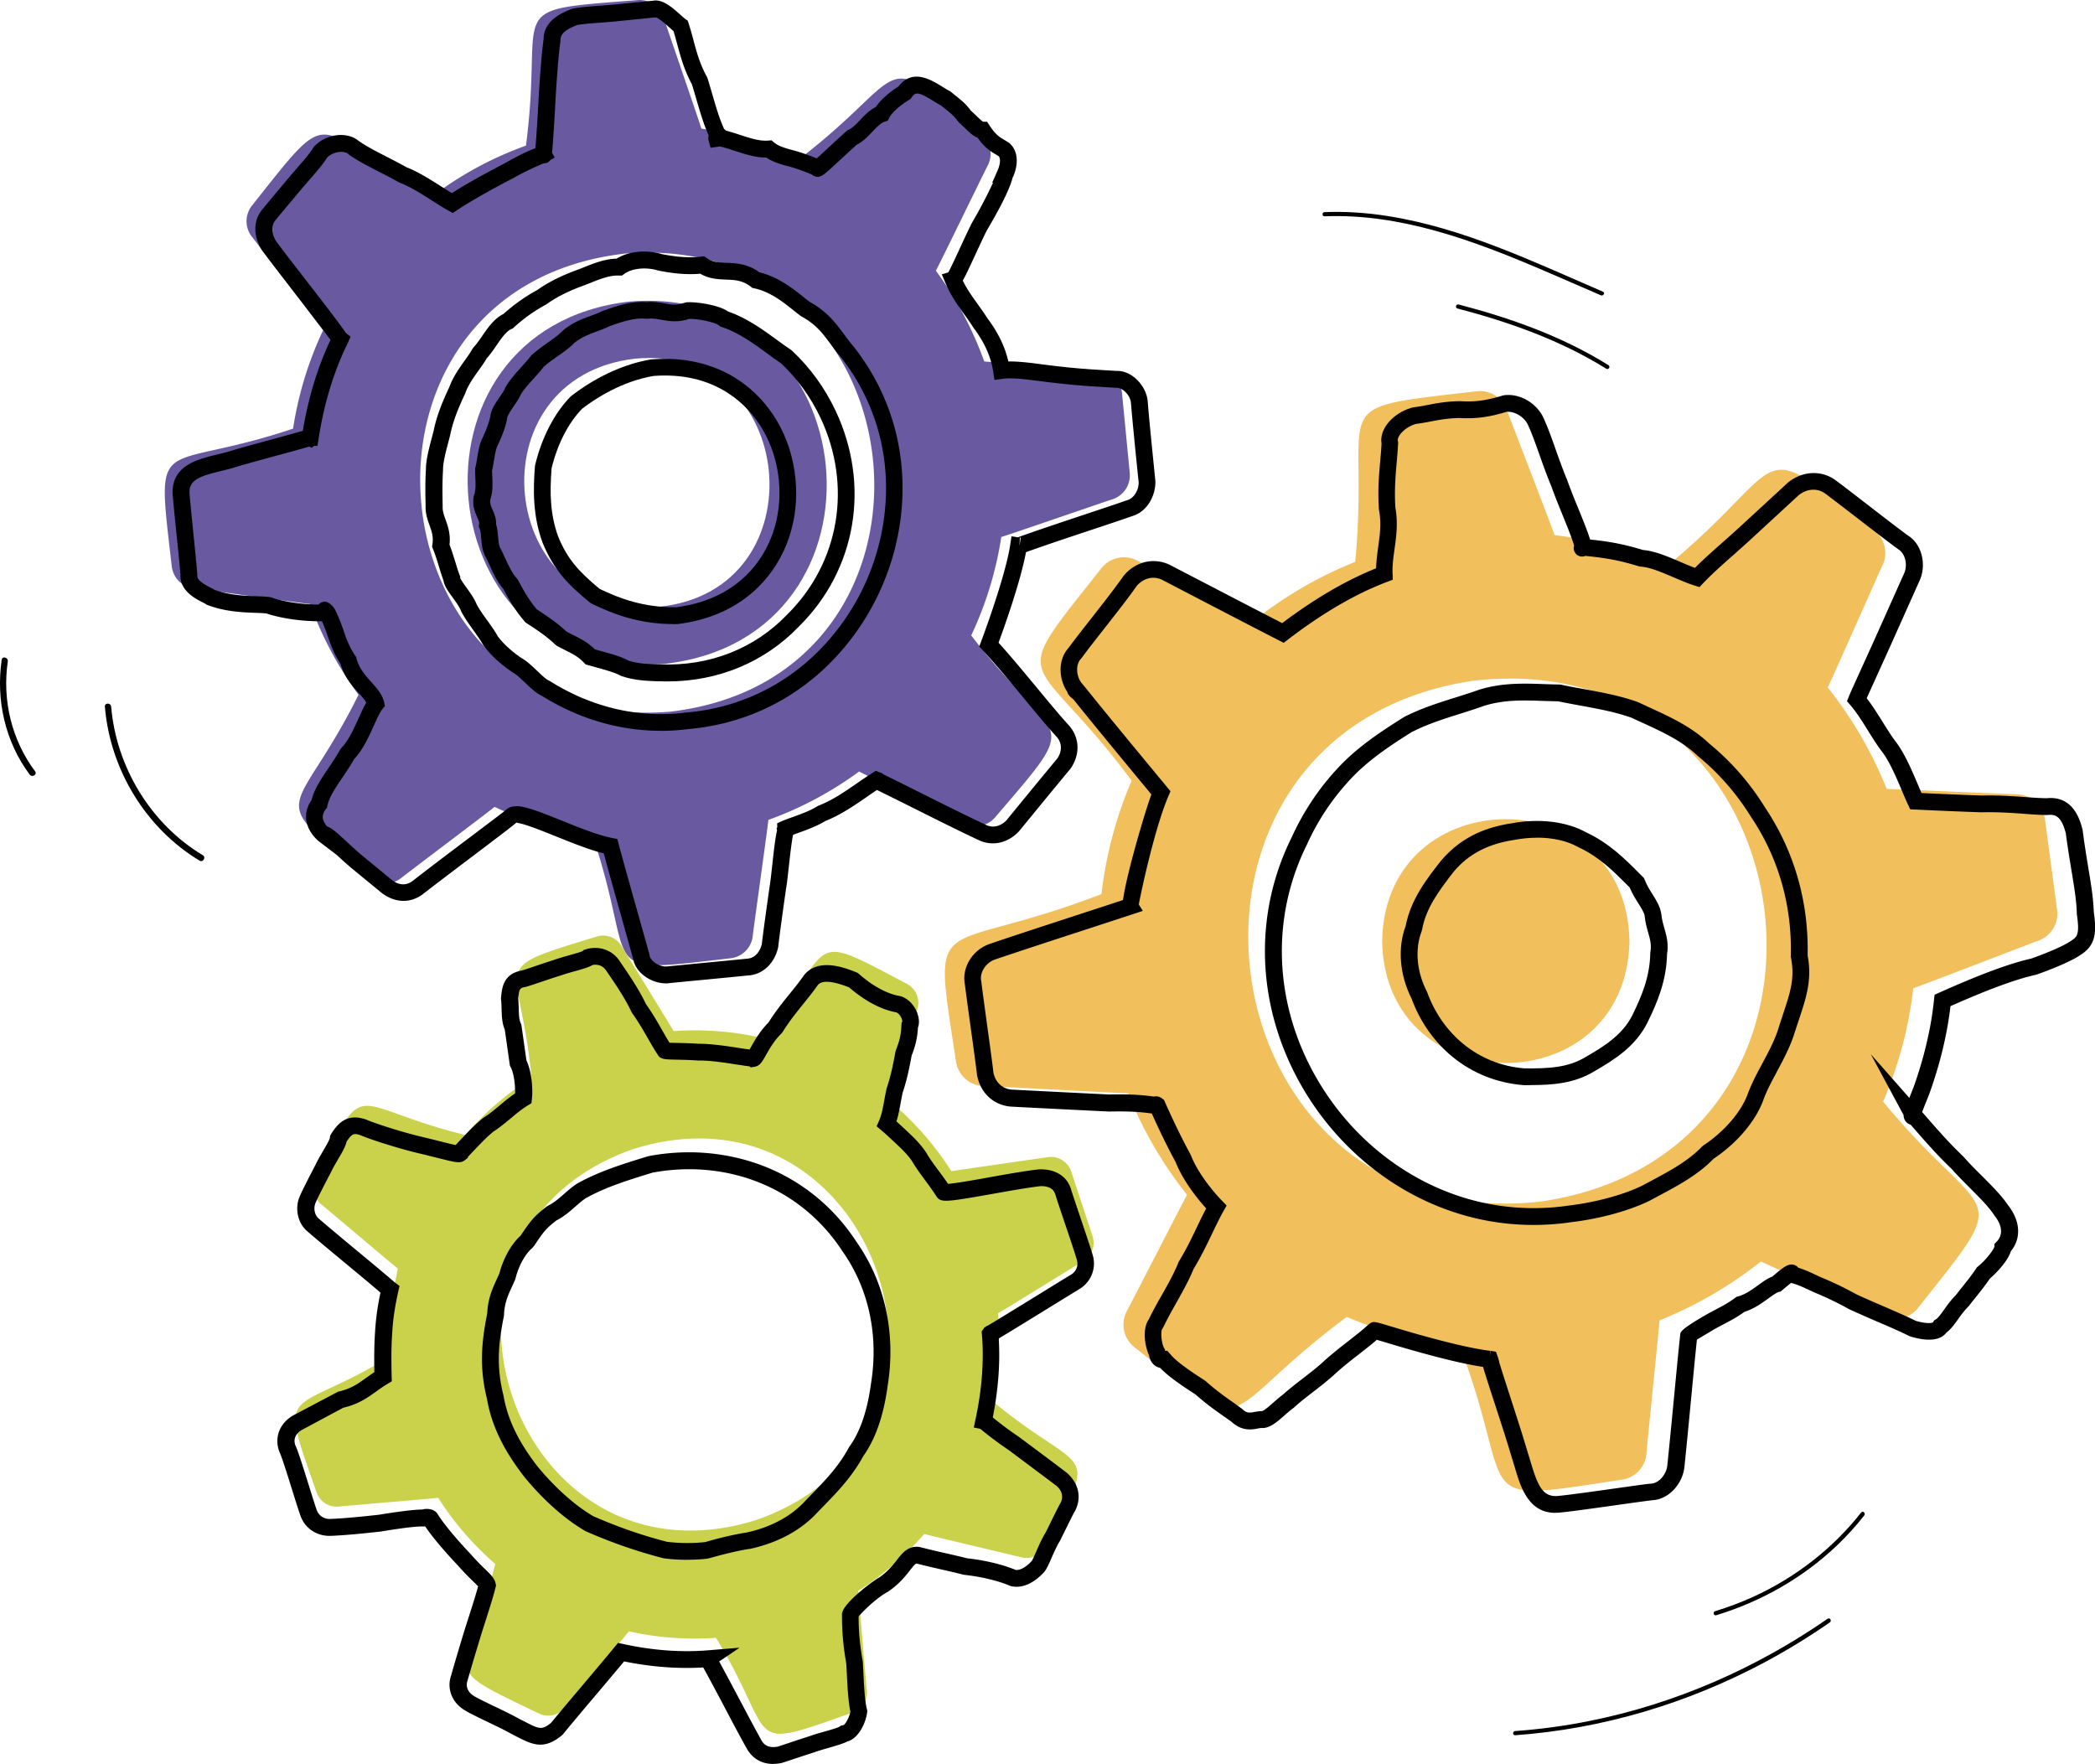 <svg id="Layer_2" data-name="Layer 2" xmlns="http://www.w3.org/2000/svg" viewBox="0 0 319.81 269.27"><defs><style>.cls-1,.cls-3,.cls-4{stroke-width:0}.cls-3{fill:#6859a1}.cls-4{fill:#f1bf5c}</style></defs><g id="Outlines"><path class="cls-3" d="M167.75 56.54c-.11 0-17.41-1.36-17.5-1.36a54.22 54.22 0 0 0-7.39-13.86c.21-.26 7.77-15.84 7.96-16.13.79-1.6.37-3.53-1.01-4.67-16.11-13.8-10.41-9.6-27.72 3.7-4.7-2.23-9.75-3.79-15.03-4.59-.03-.33-5.71-16.7-5.77-17.02A3.85 3.85 0 0 0 97.28.02C76.16 1.68 83.14.49 80.29 22.23c-5.02 1.8-9.67 4.31-13.86 7.4-19.59-9.76-14.75-14.92-27.92 1.7a3.847 3.847 0 0 0-.09 4.77c.27.27 10.62 14.03 10.91 14.3-2.22 4.7-3.78 9.75-4.59 15.03-20.78 6.97-20.96-.12-18.53 20.94.17 1.78 1.54 3.2 3.31 3.44.38 0 17.44 2.42 17.82 2.39a54.22 54.22 0 0 0 7.39 13.86c-9.74 19.59-14.93 14.74 1.7 27.92a3.847 3.847 0 0 0 4.77.09c.28-.27 14.03-10.62 14.3-10.9 4.7 2.22 9.75 3.78 15.02 4.59 6.98 20.79-.12 20.96 20.94 18.53 1.78-.17 3.2-1.54 3.44-3.31 0-.38 2.41-17.44 2.39-17.82 5.02-1.8 9.67-4.31 13.86-7.39.27.21 15.84 7.77 16.13 7.95 1.6.79 3.53.38 4.67-1 13.82-16.13 9.58-10.41-3.69-27.72 2.22-4.7 3.78-9.75 4.59-15.03.32-.04 16.7-5.69 17.02-5.77a3.84 3.84 0 0 0 2.59-4.01l-1.18-12.16a3.838 3.838 0 0 0-3.53-3.46Zm-65.56 52.11c-46.04 3.67-52.67-64.7-6.78-69.94 46.05-3.68 52.67 64.7 6.78 69.94Z"/><path class="cls-3" d="M96.11 46.03c-36.29 4.15-31.04 58.22 5.37 55.31 36.29-4.15 31.04-58.22-5.37-55.31Zm4.52 46.59c-24.93 1.99-28.52-35.03-3.67-37.87 24.77-2.29 28.42 35.36 3.67 37.87Z"/><path class="cls-1" d="M101.6 150.11c-2.11 0-4.59-1.54-4.97-3.82-.46-1.66-1.07-3.82-1.71-6.12-.95-3.37-2.02-7.16-2.75-9.9-2.19-.53-4.8-1.59-7.34-2.61-2.22-.89-5.24-2.11-6.06-2.04-.7.61-2.15 1.7-5.2 4.01-3.12 2.36-7 5.29-8.92 6.79-1.9 1.49-4.26 1.47-6.33-.07l-4.77-3.92a59.43 59.43 0 0 1-2.12-1.9l-2.56-1.95c-1.19-.91-1.96-2.16-2.12-3.43-.13-1.04.15-2.07.8-3 .43-1.68 1.37-3.08 2.46-4.7.6-.88 1.27-1.88 1.93-3.05l.21-.27c1.03-1.03 1.86-2.86 2.59-4.48.42-.92.79-1.75 1.18-2.4-.25-.43-.68-.92-1.14-1.42-1-1.12-2.23-2.5-2.81-4.52-1-1.53-1.44-2.77-1.9-4.09-.26-.75-.53-1.52-.92-2.39-2.44.05-5.84-.3-8.5-1.19-.52-.05-1.09-.07-1.7-.09-2.05-.08-4.6-.18-7.26-1.19l-.19-.07-.16-.13c-.06-.04-.21-.11-.39-.2-1.16-.59-3.54-1.82-3.4-4.23-.12-1.45-.29-3.15-.47-4.9l-.15-1.44c-.21-2.04-.41-4.06-.56-5.71-.37-4.57 3.73-5.56 6.72-6.28.81-.19 1.57-.38 2.25-.61 1.69-.5 3.89-1.09 6.03-1.68 1.8-.49 3.52-.96 4.85-1.34.86-5.09 2.28-9.75 4.23-13.88-1.55-2.13-3.73-4.94-5.84-7.66-1.74-2.25-3.39-4.37-4.61-6.02l-.07-.1c-1.35-2.25-1.26-4.6.23-6.28.63-.76 1.41-1.7 2.24-2.69l1.67-2c.43-.51.88-1.03 1.32-1.54.96-1.1 1.95-2.24 2.38-2.98l.16-.22c1.65-1.84 4.63-2.35 6.51-1.13l.1.07c.98.78 2.7 1.67 4.53 2.61.99.51 2.01 1.03 2.96 1.57 1.88.74 3.75 1.94 5.4 2.99.55.35 1.08.69 1.55.97 2.49-1.59 5.7-3.32 8.04-4.54 2.24-1.26 3.71-1.97 4.71-2.32.1-1.13.26-3.4.41-6.08.24-4.53.55-8.46.84-10.54.03-2.94 2.89-4.08 4.27-4.63l.25-.07c1.25-.22 2.56-.32 3.95-.42.72-.05 1.46-.11 2.2-.18l.41-.04c1.97-.2 3.93-.39 5.62-.55 1.47-.3 3.01 1.09 4.26 2.21.26.24.56.5.69.59l.36.25.13.41c.31.97.55 1.84.77 2.68.5 1.86.93 3.46 2.03 5.5l.1.23c.29.96.54 1.8.76 2.56.61 2.1 1.04 3.55 1.76 5.15.11.07.2.16.28.25.76.2 1.48.43 2.18.66 1.59.52 2.96.96 4.25.86l.53-.04.41.35c.64.54 1.71.86 2.94 1.18 1.21.32 2.53.82 3.55 1.23.33-.29.79-.72 1.28-1.17.81-.76 1.88-1.76 3.25-2.98l.16-.15.2-.08c.52-.22 1.12-.84 1.7-1.45.7-.73 1.47-1.55 2.44-2.02.99-1.5 2.79-2.72 3.46-3.14 2.11-2.75 4.89-1.05 6.57-.02.4.25.8.5 1.21.71l.21.14.49.4c1.24 1 1.78 1.43 2.53 2.44.32.29.6.56.87.82.34.33.8.77 1.02.9h.61l.39.59c.91 1.4 1.56 1.79 2.25 2.19.25.15.49.29.73.46l.13.11c1.2 1.13 1.36 3.05.44 5.13h-.03c-.45 2-2.55 5.77-3.98 8.17-.63 1.28-1.26 2.65-1.83 3.88-.89 1.92-1.42 3.05-1.81 3.72.62 1.29 1.43 2.41 2.27 3.58.5.7 1.02 1.43 1.53 2.23 1.58 2.1 2.64 4.27 3.16 6.54 1.52-.03 3.24.19 5.17.44.84.11 1.72.22 2.62.32 2.74.32 5.02.46 7.04.58.58.03 1.13.07 1.66.1 2.49-.08 4.63 2.44 4.78 4.66.25 3.03.7 7.47 1.03 10.72l.14 1.4c.08 2.1-1.12 4.64-3.49 5.37-1.82.64-4.29 1.46-6.85 2.31-3.4 1.13-6.9 2.3-9.41 3.21-.84 4.52-3.34 11.52-4.19 13.82 1.66 1.82 3.72 4.3 5.71 6.7 1.9 2.3 3.7 4.47 5.11 6.01 1.6 1.89 1.64 4.45.14 6.55-1.46 1.75-6.39 7.75-7.81 9.5-1.73 1.87-4.15 2.37-6.23 1.35-2.61-1.22-6.33-3.07-9.92-4.87-2.04-1.02-3.99-1.99-5.56-2.76-.55.37-1.1.74-1.64 1.12-1.93 1.33-3.93 2.7-6.24 3.62-1.26.77-2.76 1.32-4.09 1.8-.28.1-.56.2-.83.31-.23 1.03-.44 2.98-.64 4.72-.15 1.37-.29 2.67-.45 3.6-.34 2.36-1.02 7.25-1.17 8.69l-.02.15c-.56 2.51-2.38 4.2-4.63 4.31-2.07.21-4.89.48-7.57.74-1.61.15-3.18.3-4.52.44-.16.02-.32.03-.48.03Zm-22.82-27.05c1.41 0 3.54.83 7 2.22 2.61 1.05 5.56 2.24 7.66 2.64l.79.15.21.78c.73 2.75 1.91 6.93 2.95 10.62.66 2.33 1.28 4.53 1.74 6.2l.03.16c.14.98 1.66 1.82 2.65 1.7 1.37-.13 2.94-.28 4.56-.44 2.68-.26 5.49-.52 7.63-.74 1.33-.06 2.05-1.19 2.3-2.25.21-1.95 1.14-8.45 1.18-8.73.15-.9.28-2.16.43-3.5.21-1.94.43-3.93.71-5.11l-.07-.33.11-.16-.03-.59.84-.38c.49-.2 1.02-.39 1.58-.59 1.3-.47 2.65-.96 3.7-1.62l.22-.11c2.08-.81 3.9-2.06 5.82-3.39.77-.53 1.54-1.06 2.33-1.56l.58-.37.5.22c.31.06.55.19.73.37 1.59.77 3.58 1.77 5.66 2.81 3.58 1.79 7.29 3.63 9.89 4.85 1.28.63 2.48.04 3.18-.71 1.37-1.69 6.32-7.71 7.72-9.39.76-1.07.77-2.33-.04-3.29-1.42-1.55-3.24-3.74-5.16-6.07-2.19-2.64-4.46-5.38-6.15-7.16l-.55-.58.28-.75c.04-.1 3.72-9.88 4.46-14.83l.19-1.26.99.15c2.57-.94 6.26-2.17 9.83-3.36 2.55-.85 5-1.66 6.86-2.31 1.14-.35 1.77-1.7 1.73-2.75l-.14-1.32c-.33-3.25-.78-7.71-1.04-10.79-.07-1.1-1.25-2.33-2.19-2.29h-.14c-.54-.04-1.11-.07-1.7-.11-2.05-.12-4.37-.26-7.17-.59-.91-.1-1.8-.21-2.67-.32-2.28-.29-4.25-.55-5.71-.35l-1.25.17-.19-1.25c-.34-2.27-1.31-4.43-2.95-6.63a38.97 38.97 0 0 0-1.51-2.19c-1.02-1.43-2.08-2.9-2.84-4.74l-.55-1.31.99-.3c.35-.61 1.09-2.21 1.7-3.53.58-1.26 1.23-2.67 1.88-3.98l.05-.09c1.28-2.15 2.49-4.55 3.2-6.09h-.13l.82-1.85c.41-.93.49-1.81.19-2.18-.15-.1-.3-.19-.45-.28-.76-.45-1.69-1-2.79-2.56-.68-.26-1.28-.84-1.94-1.48-.27-.26-.56-.55-.89-.84l-.18-.2c-.6-.81-.93-1.08-2.16-2.07l-.4-.32c-.42-.22-.83-.48-1.24-.73-2.3-1.42-2.68-1.35-3.28-.48l-.16.23-.24.14c-.87.51-2.46 1.69-2.98 2.69l-.24.46-.49.16c-.59.19-1.24.88-1.87 1.54-.71.74-1.44 1.51-2.36 1.96-1.28 1.15-2.29 2.09-3.07 2.81-2.12 1.97-2.56 2.38-3.49 1.96-.12-.06-.24-.13-.33-.22-.97-.4-2.26-.9-3.41-1.2-1.34-.35-2.54-.71-3.52-1.38-1.61.02-3.2-.5-4.74-1-.78-.26-1.59-.52-2.41-.71-.1.03-.17.05-.23.06l-1.13.16-.3-1.1c-.06-.23-.08-.5.02-.77-.77-1.72-1.21-3.23-1.85-5.41-.21-.72-.44-1.51-.72-2.41-1.19-2.24-1.67-4.04-2.19-5.93-.19-.7-.38-1.42-.62-2.2-.17-.14-.36-.31-.57-.5-.45-.4-1.6-1.44-2.1-1.58h-.12c-1.71.17-3.69.37-5.69.57l-.41.04c-.77.08-1.53.13-2.27.19-1.27.09-2.47.18-3.56.36-1.85.75-2.54 1.37-2.53 2.28v.1l-.01.1c-.28 1.99-.59 5.88-.83 10.41-.1 1.88-.22 3.64-.31 4.93-.05.69-.09 1.25-.15 1.69l.42.71-.74.45c-.19.3-.47.42-.93.44-.71.28-2.67 1.13-4.74 2.3-3.58 1.86-6.59 3.58-8.51 4.86l-.63.42-.67-.36c-.69-.37-1.51-.89-2.38-1.45-1.58-1.01-3.37-2.16-5.03-2.8l-.17-.08c-.94-.53-1.96-1.06-2.96-1.57-1.91-.98-3.71-1.91-4.9-2.84-.8-.48-2.28-.17-3.08.64-.57.94-1.55 2.07-2.59 3.26-.43.5-.87 1-1.29 1.5l-1.68 2.01c-.83.99-1.61 1.92-2.26 2.71-.99 1.12-.45 2.49 0 3.25 1.19 1.62 2.82 3.71 4.53 5.92 2.27 2.92 4.62 5.95 6.15 8.11.01.01.02.02.03.04l.68.54-.41.96c-2.12 4.28-3.63 9.21-4.47 14.65l-.16 1.05-.57.02-.28.29-.43-.18c-1.38.4-3.21.9-5.14 1.42-2.12.58-4.3 1.17-5.93 1.65-.75.25-1.6.46-2.42.66-3.44.83-4.94 1.42-4.76 3.57.15 1.63.35 3.64.55 5.67l.15 1.44c.18 1.81.36 3.57.48 5.05v.22c-.07.77 1.28 1.46 2.01 1.84.25.13.45.23.62.34 2.22.81 4.39.9 6.31.97.73.03 1.4.05 2 .12l.29.06c2.2.76 5.11 1.09 7.27 1.1.12-.13.24-.21.27-.23.94-.58 1.63.2 2.04.67l.19.28c.66 1.33 1.05 2.43 1.38 3.4.44 1.26.82 2.34 1.72 3.67l.13.18.06.22c.4 1.54 1.36 2.63 2.3 3.67.85.95 1.65 1.85 1.91 3l.14.61-.39.49c-.37.45-.81 1.44-1.29 2.49-.8 1.76-1.7 3.75-3 5.11-.68 1.18-1.36 2.18-1.95 3.06-1.04 1.54-1.86 2.76-2.15 4.09l-.06.3-.19.24c-.36.44-.5.88-.45 1.33.05.43.3.9.68 1.31.65.18 1.46.92 3.01 2.35.72.66 1.5 1.38 2.2 1.97l4.7 3.87c.74.55 1.93 1.04 3.17.07 1.93-1.52 5.66-4.34 8.96-6.82 2.26-1.71 4.6-3.47 5.16-3.92l.13-.12c.38-.33.86-.49 1.47-.49Zm40.18 2.81c-.05.05-.08.11-.12.16l.12-.16Zm-39.99-.42c-.06.05-.12.11-.19.17.05-.02.14-.06.22-.13l-.03-.04Zm76.68-42.11v-.02.02Zm0-.14h.01l.15-1.13h-.13l-.04 1.14Zm-54.77 28.36c-2.58 0-5.17-.31-7.72-.92-1.86-.45-3.71-1.06-5.5-1.83-1.72-.74-3.41-1.63-5.03-2.64-.8-.37-1.58-1.11-2.4-1.89-.67-.64-1.37-1.3-1.95-1.63-1.49-.99-3.39-2.56-4.5-4.18l-.06-.09c-.37-.65-.88-1.36-1.41-2.11-.65-.91-1.33-1.86-1.86-2.85l-.06-.13c-.27-.68-.8-1.41-1.31-2.11-.66-.91-1.24-1.71-1.38-2.56-.23-.63-.44-1.3-.65-2-.28-.92-.57-1.87-.96-2.83l-.13-.33.05-.35c.18-1.19-.11-2-.45-2.95-.27-.76-.58-1.62-.59-2.65v-.31c-.04-1.93-.07-3.45.05-5.58 0-1.39.49-3.28.94-4.94l.22-.85c.5-2.49 1.46-4.7 2.41-6.74.56-1.54 1.52-2.89 2.36-4.07.45-.63.87-1.22 1.15-1.74l.2-.27c.42-.44.85-1.05 1.3-1.71.87-1.27 1.86-2.69 3.25-3.37 1.62-1.45 3.32-2.66 5.2-3.68 1.57-1.12 3.55-2.13 5.9-2.99.41-.15.81-.31 1.21-.47 1.56-.62 3.16-1.26 4.97-1.31 2.08-1.29 4.9-1.29 6.9-.69l.25.05c1.11.2 3.42.62 5.73.34l.49-.06.41.29c.89.63 1.81.66 2.99.71 1.43.06 3.2.12 5.03 1.45 2.89.71 5.11 2.48 6.74 3.78.33.27.64.51.93.73 2.68 1.48 3.99 3.25 5.26 4.97.48.65.93 1.26 1.46 1.87 2.84 3.62 4.88 7.6 6.11 11.89 2.97 10.34.96 21.99-5.38 31.18-6.2 8.99-15.48 14.43-26.12 15.32-1.36.17-2.73.26-4.09.26Zm-24.94-14.5c.74 1.07 2.18 2.4 3.68 3.4.79.43 1.6 1.21 2.39 1.96.62.59 1.32 1.26 1.73 1.44l.19.1c1.52.96 3.12 1.8 4.74 2.5 1.66.71 3.37 1.28 5.09 1.7 3.6.87 7.27 1.07 10.91.61h.06c9.87-.83 18.48-5.88 24.25-14.23 5.91-8.56 7.79-19.41 5.03-29.01a32.12 32.12 0 0 0-5.62-10.97c-.56-.64-1.06-1.32-1.55-1.98-1.22-1.65-2.27-3.07-4.5-4.28l-.15-.1c-.33-.25-.69-.53-1.08-.84-1.57-1.26-3.53-2.82-5.97-3.35l-.29-.06-.23-.18c-1.27-.99-2.44-1.04-3.79-1.09-1.21-.05-2.57-.1-3.94-.9-2.53.23-4.88-.2-6.04-.41l-.48-.1c-1.47-.46-3.74-.43-5.07.54l-.35.25h-.43c-1.45-.05-2.88.52-4.38 1.12-.42.17-.84.33-1.27.49-2.17.8-3.97 1.71-5.36 2.72l-.14.09c-1.78.96-3.39 2.1-4.91 3.49l-.16.15-.2.09c-.82.34-1.6 1.47-2.35 2.57-.45.66-.92 1.34-1.44 1.9-.34.6-.77 1.2-1.23 1.84-.8 1.12-1.62 2.28-2.06 3.51l-.04.11c-.93 1.99-1.8 3.98-2.26 6.28l-.24.93c-.38 1.43-.86 3.22-.85 4.35-.12 2.11-.09 3.52-.06 5.47v.33c.01.61.21 1.17.44 1.81.35.98.79 2.19.61 3.84.37.95.65 1.89.91 2.72.22.72.42 1.39.65 1.97l.07.18v.19c.06.25.59.98.94 1.47.56.77 1.19 1.64 1.58 2.59.45.83 1.06 1.68 1.66 2.51.54.75 1.09 1.53 1.52 2.28Z"/><path class="cls-1" d="M101.89 104.02c-.38 0-.76 0-1.14-.02h-.42c-1.72-.07-3.49-.14-5.41-.78l-.21-.09c-.84-.47-2.25-.85-3.62-1.23-.46-.13-.92-.25-1.36-.38l-.34-.1-.24-.25c-.86-.92-1.72-1.35-2.81-1.89-.41-.21-.84-.42-1.29-.67l-.26-.19c-1.39-1.32-2.71-2.2-4.42-3.3l-.15-.1-.12-.14c-1.55-1.78-2.52-3.58-3.23-4.93-.98-1.14-1.57-2.43-2.09-3.58-.23-.5-.45-.99-.69-1.44-.48-.87-.56-1.86-.63-2.73-.05-.58-.09-1.14-.24-1.5l-.14-.33.06-.36c.05-.28-.08-.58-.31-1.09-.33-.76-.79-1.8-.51-3.19l.07-.22c.27-.67.21-1.97.16-2.84-.02-.43-.04-.8-.02-1.05v-.19l.07-.18c.05-.14.13-.68.2-1.08.16-1.02.35-2.17.68-2.94.34-.69 1.07-2.27 1.35-3.58.1-1.09.8-2.11 1.48-3.1.22-.32.44-.64.62-.95.49-1.18 1.59-2.4 2.67-3.59.54-.6 1.06-1.17 1.44-1.68l.17-.18c.89-.79 1.76-1.4 2.53-1.94.84-.59 1.57-1.1 2.14-1.71l.14-.13c1.47-1.18 2.91-1.71 4.19-2.17.61-.22 1.19-.43 1.67-.69l.34-.13c1.97-.69 4.19-1.47 6.51-1.27 1-.11 1.88.05 2.65.19 1.07.2 1.92.35 3.1-.08l.34-.08c1.27-.1 4.82.34 6.37 1.43 2.83.96 5.42 2.86 7.5 4.38.74.54 1.43 1.05 2.01 1.42l.18.14c2.78 2.6 5.03 5.69 6.68 9.2 5.35 11.35 3.16 24.26-5.58 32.9-5.2 5.44-12.31 8.41-20.11 8.41Zm-6.04-3.2c1.52.5 3 .55 4.57.6h.42c7.5.29 14.37-2.42 19.33-7.61 7.98-7.89 9.97-19.65 5.09-30.01-1.5-3.18-3.53-5.98-6.03-8.34-.62-.41-1.31-.91-2.04-1.45-1.99-1.46-4.46-3.27-6.98-4.08l-.26-.08-.2-.18c-.52-.46-3.22-1.04-4.55-.99-1.74.59-3.13.34-4.26.13-.72-.13-1.34-.24-2.01-.16l-.15.02-.15-.02c-1.81-.18-3.71.48-5.55 1.13l-.07.03c-.61.31-1.24.54-1.9.78-1.12.41-2.27.83-3.39 1.71-.74.78-1.59 1.37-2.48 1.99-.72.5-1.46 1.02-2.2 1.67-.44.57-.98 1.17-1.51 1.75-.9.99-1.92 2.12-2.21 2.88l-.09.18c-.22.38-.5.79-.78 1.2-.43.62-1.02 1.48-1.04 1.9l-.02.18c-.31 1.56-1.11 3.31-1.55 4.22-.18.43-.35 1.5-.48 2.28-.1.6-.16 1.01-.25 1.31 0 .17.01.4.03.65.05 1.11.13 2.61-.3 3.78-.08.52.08.92.36 1.56.26.59.57 1.3.53 2.18.2.63.25 1.29.31 1.93.05.65.11 1.32.33 1.71.28.51.53 1.05.78 1.61.49 1.07.99 2.18 1.77 3.05l.18.26c.68 1.28 1.52 2.87 2.85 4.44 1.66 1.07 3.07 2.02 4.52 3.38.36.2.71.37 1.05.54 1.13.56 2.19 1.09 3.28 2.17.33.09.66.18.99.28 1.46.4 2.97.81 4.07 1.4Zm7.02-5.55c-5.37 0-9.35-1.57-12.55-3.12l-.26-.16c-3.51-2.89-5.6-5.11-7.26-9.22-1.48-4.1-1.42-7.99-1.14-11.58l.03-.2c1.02-4.23 2.95-7.95 5.43-10.47l.13-.11c2.16-1.67 6.62-4.62 12.14-5.55h.11c4.94-.4 9.48.67 13.15 3.09 4.95 3.26 8.15 8.76 8.78 15.1.63 6.34-1.43 12.37-5.65 16.54-3.18 3.15-7.34 5.06-12.36 5.68h-.14c-.15.01-.29.01-.43.01Zm-11.3-5.36c2.97 1.43 6.67 2.84 11.62 2.79 4.42-.56 8.05-2.23 10.8-4.95 3.67-3.63 5.45-8.9 4.9-14.46-.55-5.57-3.34-10.38-7.64-13.21-3.22-2.12-7.08-3.02-11.49-2.69-4.89.84-8.88 3.46-10.88 4.99-2.12 2.17-3.78 5.4-4.68 9.11-.29 3.78-.22 7 .99 10.37 1.43 3.53 3.21 5.43 6.38 8.06Z"/><path d="M159.98 176.64c-.09.01-14.67 2.12-14.75 2.14a46.24 46.24 0 0 0-8.71-10.1c.13-.26 3.48-14.57 3.58-14.84.35-1.47-.35-2.99-1.71-3.68-15.92-8.42-10.42-6.01-22.27 8.24-4.31-.97-8.78-1.32-13.3-1-.09-.27-7.84-12.77-7.96-13.02a3.279 3.279 0 0 0-3.81-1.4c-17.24 5.3-11.59 3.13-9.92 21.57a45.973 45.973 0 0 0-10.1 8.71c-18.05-4.43-15-9.61-22.81 6.62-.68 1.35-.34 3 .82 3.97.27.18 11.42 9.64 11.7 9.81-.96 4.31-1.31 8.78-.99 13.3-15.81 9.62-17.43 3.78-11.44 20.8a3.255 3.255 0 0 0 3.38 2.23c.31-.07 14.89-1.26 15.2-1.35a46.24 46.24 0 0 0 8.71 10.1c-4.41 18.04-9.62 15 6.62 22.81 1.35.68 3 .34 3.97-.82.18-.28 9.63-11.42 9.81-11.7 4.31.96 8.78 1.31 13.3.99 9.62 15.81 3.79 17.42 20.8 11.43a3.255 3.255 0 0 0 2.23-3.38c-.07-.31-1.26-14.89-1.34-15.2 3.82-2.43 7.21-5.37 10.1-8.71.26.13 14.57 3.48 14.84 3.58 1.47.36 3-.35 3.68-1.7 8.44-15.95 5.99-10.41-8.24-22.27.96-4.31 1.31-8.78.99-13.3.26-.09 12.77-7.84 13.02-7.96a3.279 3.279 0 0 0 1.4-3.81l-3.25-9.85c-.5-1.51-2-2.44-3.57-2.21Zm-44.58 55.41c-37.45 11.64-55.71-43.76-18.68-56.66 37.45-11.64 55.71 43.76 18.68 56.66Z" style="fill:#cad14b;stroke-width:0"/><path class="cls-1" d="M118.02 269.27c-1.72 0-3.11-.79-3.99-2.29-1.08-1.93-2.32-4.27-3.51-6.53-1.07-2.03-2.18-4.11-3.17-5.91-3.86.23-7.91-.07-12.08-.92-1.31 1.58-2.82 3.36-4.33 5.15-1.75 2.07-3.51 4.15-4.98 5.95l-.17.17c-2.8 2.33-4.58 1.41-7.05.14l-.72-.37c-.86-.5-2.27-1.17-3.63-1.83-1.44-.69-2.68-1.29-3.33-1.69-2-1.12-2.91-3.29-2.2-5.36.48-1.7 1.13-3.9 2.09-7.05.21-.65.42-1.32.63-1.97.53-1.66 1.08-3.37 1.4-4.6-.17-.2-.47-.48-.74-.75-.57-.55-1.35-1.31-2.3-2.39-2.28-2.42-3.94-4.4-5.03-6h-.18c-.98-.05-3.2.21-6.59.77-2.59.29-5.46.58-7.64.66-2.11.09-3.98-1.15-4.64-3.1-.27-.73-.72-2.18-1.25-3.87-.68-2.19-1.53-4.92-1.96-5.87-.82-2.14.03-4.34 2.08-5.53l6.89-3.64c1.92-.42 2.94-1.15 4.24-2.08.41-.29.83-.59 1.29-.9-.04-1.79-.04-4.09.1-6.04.11-2.01.37-3.92.83-6.1-1.59-1.37-3.47-2.92-5.29-4.43-2.02-1.68-4.12-3.41-5.84-4.9-1.52-1.24-2.02-3.61-1.14-5.48.33-.78 1.11-2.3 2.02-4.06l.33-.64c.35-.73.79-1.48 1.18-2.15.41-.7.98-1.67 1.02-1.99l.04-.29.16-.3c1.03-1.59 2.38-3.2 5.35-2.17 1.73.74 5.91 2.03 8.52 2.64 1.16.27 2.17.53 3.02.74.8.2 1.61.41 2.1.5 2.34-2.47 2.9-3.05 4.17-4.1l.14-.1c.82-.51 1.57-1.14 2.37-1.81.75-.63 1.52-1.27 2.4-1.87.04-1.34-.2-3.14-.68-4.03l-.11-.2-.03-.22c-.13-.91-.27-1.87-.4-2.8-.12-.89-.25-1.76-.36-2.52-.42-.97-.45-2.05-.48-3.1-.01-.5-.03-.97-.08-1.41l-.02-.14.03-.33c.14-1.4.35-3.51 3.16-4.01.47-.13 1.31-.42 2.19-.72.83-.28 1.75-.59 2.6-.86.91-.32 1.86-.58 2.69-.82.68-.19 1.51-.42 1.8-.56l.15-.17.33-.1c2.08-.64 4.2.15 5.28 1.96l.16.22c1.2 1.76 2.69 3.94 3.75 6.18 1 1.4 1.75 2.73 2.42 3.9.4.7.78 1.36 1.18 2 .28.01.65.02 1 .02.87.02 2.06.04 3.36.13 2.01 0 4.27.34 6.08.62.66.1 1.26.19 1.77.26l.22-.38c.56-.99 1.4-2.47 2.68-3.75 1.07-1.7 2.18-3.08 3.27-4.42.76-.94 1.48-1.83 2.15-2.8 2.21-2.77 6.43-1.06 8.01-.42l.2.08.17.15c2.06 1.83 4.33 3.06 6.22 3.37l.21.05c1.16.4 2.1 1.41 2.53 2.71.25.77.27 1.5.05 2.07-.1 1.58-.35 2.7-.96 4.26-.04.2-.08.43-.13.68-.23 1.18-.56 2.95-1.24 4.97-.13.58-.23 1.13-.32 1.65-.19 1-.35 1.89-.63 2.75.31.29.59.55.87.81 1.44 1.32 2.79 2.57 3.7 4.01.54.92 1.17 1.78 1.85 2.69.48.65.98 1.32 1.45 2.03 1.17-.08 4.15-.61 6.41-1.02 2.73-.49 5.55-.99 7.46-1.19h.1c2.46-.08 4.27 1.1 4.84 3.14.22.73.8 2.44 1.41 4.25.76 2.26 1.55 4.59 1.84 5.59.64 1.98-.16 4.16-1.96 5.26-.92.56-2.8 1.72-4.87 2.99-2.75 1.7-5.84 3.6-7.45 4.56l-.03.14c.11 1.91.09 3.91-.08 5.97-.16 1.95-.44 3.95-.84 5.97.74.59 2.11 1.7 3.92 2.91 2.61 1.94 5.62 4.19 7.38 5.53 1.79 1.58 2.27 3.67 1.35 5.65l-.06.11c-.31.53-.93 1.8-1.59 3.14l-.75 1.51c-.48.77-.92 1.77-1.31 2.66-.53 1.21-.82 1.83-1.22 2.22-1.55 1.63-3.21 2.34-4.8 2.05l-.28-.08c-1.78-.77-4.43-1.4-6.93-1.67l-.18-.03c-1.07-.27-2.14-.52-3.24-.77-1.23-.28-2.51-.57-3.91-.93-.19.02-.4.24-1.01 1.02-.68.87-1.61 2.07-3.28 3.22l-.12.08c-1.78.96-3.75 2.95-4.45 3.74 0 2.35.2 4.41.62 6.8l.02.15c.03.54.06 1.11.09 1.69.1 2.02.22 4.31.54 5.55l.06.24-.03.24c-.2 1.59-1.3 3.98-3.03 4.43-.59.32-1.49.58-2.79.96-.78.22-1.58.45-2.21.68-1.27.41-2.36.77-3.24 1.06-.72.24-1.31.44-1.7.56l-.12.03c-.44.09-.86.13-1.27.13Zm-8.25-15.67c.95 1.74 2 3.72 3.02 5.64 1.19 2.25 2.42 4.57 3.47 6.46.31.53.91 1.22 2.46.93.38-.12.92-.3 1.58-.52.89-.3 1.99-.67 3.23-1.06.66-.25 1.51-.49 2.34-.72.8-.23 2.02-.57 2.3-.76l.26-.17.33-.05c.27-.12.88-1.13 1.06-2.06-.33-1.5-.44-3.68-.55-5.79-.03-.55-.05-1.08-.09-1.59-.47-2.67-.66-4.96-.65-7.63h.02c.21-1.56 4.46-4.8 5.71-5.5 1.31-.92 2.06-1.88 2.66-2.65.82-1.05 1.68-2.14 3.32-2l.21.04c1.43.37 2.73.67 3.98.95 1.1.25 2.15.49 3.22.76 2.68.29 5.43.95 7.42 1.78.92.07 1.89-.79 2.4-1.34l.03-.03c.14-.21.45-.91.68-1.43.39-.9.88-2.01 1.45-2.93l.66-1.34c.69-1.4 1.28-2.61 1.65-3.25.51-1.15-.08-2.01-.67-2.53-1.69-1.27-4.69-3.51-7.24-5.42a54.456 54.456 0 0 1-4.06-3.01c-.13-.11-.24-.19-.32-.26l-1-.21.27-1.26c.47-2.19.79-4.35.96-6.45.18-2.26.19-4.44.01-6.48l-.04-.48.29-.39.09-.12v-.05l.12-.06c.13-.11.29-.22.49-.29 1.42-.84 4.81-2.93 7.8-4.77 2.08-1.28 3.96-2.44 4.89-3 .79-.48 1.13-1.41.84-2.31-.29-.99-1.1-3.4-1.82-5.53-.62-1.83-1.2-3.55-1.44-4.35-.31-1.11-1.38-1.32-2.26-1.3-1.82.2-4.57.69-7.22 1.16-7.34 1.31-7.98 1.35-8.64.46-.57-.9-1.16-1.7-1.73-2.47-.69-.93-1.39-1.88-1.98-2.88-.71-1.12-1.94-2.25-3.25-3.46-.31-.29-.63-.58-.95-.88l-1.26-1.07.38-.87c.38-.87.57-1.9.79-3.1.1-.56.22-1.16.35-1.79l.04-.13c.63-1.88.94-3.52 1.17-4.71.06-.32.11-.6.16-.84l.06-.2c.57-1.45.77-2.34.84-3.81l.02-.37.12-.17c-.01-.34-.33-1.14-.92-1.4-2.3-.41-4.84-1.76-7.2-3.81-2.56-1.01-4.18-1.13-4.8-.34-.68.97-1.46 1.94-2.21 2.87-1.06 1.32-2.16 2.68-3.16 4.3l-.2.24c-1.08 1.04-1.81 2.34-2.35 3.29-.57 1.01-.92 1.62-1.7 1.75l-.61.1-.19-.16c-.61-.07-1.31-.18-2.1-.3-1.74-.27-3.92-.61-5.72-.59h-.1c-1.25-.09-2.37-.11-3.27-.13-1.74-.03-2.44-.05-2.83-.78-.54-.82-1.02-1.65-1.52-2.53-.69-1.2-1.4-2.44-2.35-3.77l-.12-.2c-.98-2.09-2.43-4.22-3.6-5.93l-.2-.29c-.48-.8-1.3-1.13-2.17-.94-.49.31-1.24.53-2.54.9-.8.22-1.7.48-2.58.78-.87.27-1.76.58-2.58.85-1 .34-1.86.63-2.39.78l-.13.03c-.89.15-.96.34-1.1 1.75v.05c.05.51.06 1.02.08 1.51.02.88.05 1.71.3 2.22l.09.19.03.21c.12.81.25 1.75.39 2.72.12.86.24 1.74.37 2.58.77 1.62 1.01 4.2.83 5.89l-.07.63-.54.33c-.97.59-1.79 1.28-2.66 2.01-.81.67-1.64 1.37-2.58 1.97-1.12.93-1.62 1.45-3.92 3.88v.14l-.52.4c-.67.49-1.31.32-4.03-.36-.84-.21-1.83-.46-2.97-.73-2.77-.65-7.07-1.99-8.86-2.75-1.03-.35-1.32-.26-2.13.96-.18.77-.68 1.64-1.3 2.69-.38.65-.78 1.33-1.1 2l-.35.67c-.85 1.64-1.65 3.18-1.96 3.92-.41.86-.19 1.95.45 2.48 1.72 1.49 3.81 3.22 5.82 4.89 1.98 1.64 4.02 3.33 5.71 4.79l.02.02s.09.06.13.09l.65.5-.18.8c-.53 2.36-.83 4.36-.94 6.47-.16 2.15-.13 4.74-.08 6.54l.02.75-.65.38c-.64.38-1.21.79-1.75 1.18-1.32.94-2.68 1.92-5 2.46l-6.36 3.41c-.93.54-1.3 1.42-.96 2.31.46 1.02 1.26 3.6 2.04 6.09.49 1.58.95 3.07 1.21 3.77.31.91 1.13 1.45 2.12 1.4 2.11-.08 4.92-.37 7.4-.64 3.24-.53 5.4-.79 6.66-.8.01 0 .02 0 .03-.01.56-.17 1.77-.13 2.27.73.98 1.54 2.64 3.55 5.08 6.14.91 1.04 1.62 1.73 2.19 2.28.86.84 1.43 1.39 1.58 2.19l.05.26-.06.26c-.32 1.34-.93 3.25-1.57 5.26-.21.65-.42 1.31-.62 1.95-.64 2.1-1.46 4.82-2.1 7.06-.38 1.13.29 1.96 1.05 2.39.58.35 1.88.98 3.14 1.58 1.41.68 2.86 1.38 3.74 1.89l.68.34c2.32 1.2 2.72 1.41 4.14.25 1.47-1.78 3.2-3.83 4.93-5.88 1.7-2.01 3.39-4.01 4.8-5.73l.5-.6.76.17c4.49.98 8.83 1.3 12.92.97l4.87-.4-3.08 2.08Zm-36.64-11.28Zm84.35-4Zm-5.99-33.51h-.04.04Zm-46.57 33.3c-1.17 0-2.35-.07-3.52-.22l-.17-.03a77.236 77.236 0 0 1-11.77-4.09l-.14-.07c-4.34-2.54-7.8-6.41-9.47-8.49-2.14-2.84-4.67-6.69-5.51-11.67-.56-2.26-.81-4.41-.76-6.65.04-1.88.28-3.8.8-6.42.1-2.27.82-3.81 1.44-5.17l.42-.93c.44-1.74 1.54-4.22 3.23-5.74 1.38-2.05 1.96-2.91 4.01-4.47l.23-.14c.83-.39 1.65-1.11 2.44-1.8.63-.55 1.28-1.11 1.95-1.54 3.34-1.87 6.91-2.97 10.69-4.13l.26-.07c3.92-.74 7.86-.77 11.72-.09 8.32 1.46 15.42 6.16 20 13.22 2.2 3.14 3.74 6.71 4.53 10.59.76 3.67.82 7.48.21 11.31-.6 4.51-1.85 8.14-3.71 10.74-1.75 3.21-3.98 5.5-6.14 7.72l-.86.88c-3.16 3.47-7.38 4.96-10.36 5.6h-.08c-2.24.35-4.64 1.02-6.07 1.41l-.34.08c-1.01.11-2.02.16-3.04.16Zm-3.13-2.75c1.93.23 3.88.25 5.79.05h.03c1.48-.42 3.95-1.1 6.33-1.46 2.61-.56 6.27-1.86 8.99-4.84l.89-.92c2.05-2.11 4.18-4.28 5.76-7.22l.09-.14c1.64-2.26 2.75-5.51 3.3-9.68.57-3.56.51-7.05-.18-10.42-.73-3.53-2.12-6.78-4.15-9.67-4.22-6.5-10.72-10.79-18.32-12.13-3.53-.62-7.14-.59-10.73.08l-.05.02c-3.65 1.12-7.09 2.18-10.13 3.89-.45.29-1 .76-1.58 1.27-.85.74-1.81 1.58-2.9 2.12-1.64 1.26-2.02 1.82-3.36 3.82l-.3.36c-1.25 1.06-2.19 3.08-2.56 4.62l-.06.19c-.16.37-.32.74-.49 1.1-.59 1.28-1.15 2.49-1.22 4.3l-.02.2c-.5 2.51-.74 4.32-.77 6.07-.04 2.01.18 3.94.71 6.07.77 4.52 3.09 8.04 5.03 10.61 1.53 1.9 4.73 5.47 8.68 7.81 3.88 1.68 7.35 2.89 11.24 3.9Z"/><path class="cls-4" d="M308.02 121.26c-.12 0-19.9-.83-20.01-.83a62.215 62.215 0 0 0-9-15.5c.23-.31 8.2-18.38 8.4-18.72.83-1.85.28-4.04-1.34-5.28-18.93-15.03-12.22-10.57-31.45 5.37a61.893 61.893 0 0 0-17.32-4.61c-.05-.37-7.2-18.8-7.29-19.17a4.367 4.367 0 0 0-4.68-2.78c-23.98 2.78-16.11 1.05-18.45 26.03a61.638 61.638 0 0 0-15.5 9.01c-.03-.07-17.73-9.16-17.79-9.22a4.385 4.385 0 0 0-5.5 1.24c-14.83 18.76-10.67 11.73 4.66 32.37a61.893 61.893 0 0 0-4.61 17.32c-25.72 9.88-25.84 1.49-22.21 25.5a4.378 4.378 0 0 0 3.91 3.78c.43-.02 21.95 1.15 22.37 1.13a61.732 61.732 0 0 0 9 15.5c-.06.01-9.16 17.75-9.22 17.79a4.382 4.382 0 0 0 1.23 5.5c18.79 14.86 11.78 10.61 32.37-4.66a62.22 62.22 0 0 0 17.32 4.6c8.83 23.48.76 23.88 24.64 20.25a4.368 4.368 0 0 0 3.78-3.91c-.01-.43 2.02-19.98 1.99-20.41a62.215 62.215 0 0 0 15.5-9c.32.23 18.38 8.2 18.72 8.4 1.86.83 4.04.28 5.28-1.34 15.06-18.96 10.54-12.22-5.36-31.45a61.893 61.893 0 0 0 4.61-17.32c.36-.05 18.81-7.18 19.17-7.28 1.9-.73 3.06-2.66 2.78-4.68l-1.85-13.82a4.376 4.376 0 0 0-4.16-3.8Zm-72.59 62.13c-52.34 6.1-62.74-71.58-10.63-79.46 52.34-6.1 62.73 71.58 10.63 79.46Z"/><path class="cls-4" d="M248.74 143.66c-.42 24.81-37.33 24.81-37.75 0 .42-24.81 37.33-24.81 37.75 0Z"/><path class="cls-1" d="M237.41 230.94c-4.11 0-5.3-4-6.18-6.98-.14-.47-.27-.92-.42-1.36-.76-2.59-1.68-5.41-2.57-8.14-.65-1.99-1.29-3.96-1.85-5.8-2.46-.36-5.85-1.15-10.34-2.41-1.65-.46-3.14-.91-4.28-1.25-.59-.18-1.19-.36-1.6-.47-.82.72-1.7 1.4-2.62 2.12-1.05.81-2.24 1.74-3.51 2.86-1.06 1.01-2.38 2.04-3.66 3.03-1.08.83-2.09 1.62-2.85 2.33l-.14.11c-.44.31-.9.72-1.34 1.11-1.03.91-2 1.77-3.13 1.9h-.24c-.17-.01-.42.03-.69.08-.91.17-2.42.44-4.02-1.05l-.82-.58c-1.53-1.07-2.97-2.08-4.67-3.59-1.49-.96-3.98-2.56-5.38-4.04a2.02 2.02 0 0 1-.82-.37c-.62-.47-.81-1.17-.88-1.58-.61-1.29-1.08-4-.02-5.47.62-1.3 1.33-2.56 2.02-3.77.95-1.68 1.84-3.27 2.5-4.92l.1-.2c1.04-1.68 1.93-3.53 2.78-5.31.46-.96.9-1.88 1.35-2.72-1.25-1.39-3.5-4.14-4.66-7.07-1.45-2.66-2.74-5.4-3.64-7.42-2.16-.31-4.11-.35-6.52-.3l-7.88-.39c-2.57-.13-5.03-.25-7.17-.37-2.65-.24-4.64-2.14-5.11-4.84-.16-1.33-.56-4.29-.96-7.16-.38-2.74-.75-5.45-.9-6.68-.49-2.6 1.21-5.3 3.88-6.18 3.8-1.29 8.44-2.8 12.93-4.27 2.57-.84 5.08-1.65 7.33-2.4.53-3.87 3.22-13.03 4.33-16.12l-.92-1.12c-3.55-4.29-7.57-9.15-10.98-13.39l-.12-.1c-.31-.25-.69-.55-.82-1.06-1.27-1.87-1.5-4.82.19-6.69 1.02-1.38 2.26-2.96 3.57-4.63 1.73-2.21 3.52-4.49 4.84-6.37l.08-.1c1.85-2.15 4.61-2.75 7.04-1.55l5.39 2.8c3.98 2.07 8.18 4.25 11.7 6.06 2.33-1.75 4.65-3.32 6.91-4.66 2.52-1.5 5.02-2.74 7.43-3.71.03-1.14.18-2.22.32-3.28.26-1.84.5-3.58.13-5.6l-.02-.14c-.2-2.86.01-5.26.2-7.38.08-.9.16-1.77.2-2.65-.39-2.47 2.16-4.86 4.78-5.5l.15-.03c.8-.1 1.49-.23 2.21-.37 1.33-.26 2.7-.52 4.81-.56h.1c2.23.14 3.98-.1 6.47-.87l.25-.05c2.8-.28 5.17 1.63 5.99 3.56.63 1.38 1.2 2.97 1.8 4.67.54 1.53 1.11 3.12 1.78 4.74.57 1.59 1.16 3.04 1.74 4.44.67 1.65 1.31 3.21 1.76 4.63 2.84.29 5.02.67 8.09 1.6 1.74.13 3.76.99 5.72 1.83.77.33 1.51.64 2.19.9 1.29-1.3 2.68-2.53 4.13-3.81.87-.77 1.78-1.58 2.72-2.44l7.37-6.79c2.22-1.79 5.11-1.91 7.25-.34 1.31.97 3.19 2.43 5.11 3.91 2.24 1.73 4.56 3.52 5.97 4.55 2.03 1.25 2.86 4.34 1.76 6.83-.52 1.15-1.54 3.44-2.71 6.05l-1.78 3.98c-.82 1.82-1.62 3.58-2.28 5.04-.55 1.21-1.02 2.24-1.32 2.92.87 1.11 1.66 2.38 2.43 3.61.73 1.17 1.42 2.28 2.13 3.19 1.31 1.78 2.39 4.35 3.27 6.41.19.45.37.88.54 1.26 3.46.16 6.48.29 9.22.38 2.52-.06 4.73.1 6.69.24 1.2.09 2.24.16 3.19.17 4.13-.42 5.14 3.48 5.47 4.77l.03.15c.28 2.18.59 4.06.86 5.71.43 2.6.77 4.66.83 6.69.46 3.21.28 5.11-1.92 6.53-1.06.78-3.56 1.92-6.8 3.07l-.15.04c-3.04.68-7.18 2.2-13 4.78-.15 1.27-.35 2.55-.59 3.82-.28 1.47-.63 2.97-1.03 4.46-.39 1.43-.85 2.9-1.35 4.37-.24.7-.52 1.4-.8 2.09-.19.47-.38.95-.56 1.42l.7.8c.68.78 1.36 1.57 2.07 2.35 1.27 1.41 2.37 2.55 3.47 3.6l.08.08c.95 1.08 1.94 2.07 2.9 3.02 1.51 1.51 2.93 2.93 3.93 4.42 1.86 2.39 2 5.03.4 6.97-.42 1.42-2.13 3.28-3.2 4.18-.75 1.11-1.69 2.28-2.45 3.22-.29.36-.56.7-.79 1l-.12.13c-.56.55-1.04 1.21-1.5 1.86-.56.78-1.08 1.52-1.75 2.01-.91 1.22-2.75 1.44-5.47.65l-.21-.08c-1.41-.7-3.06-1.42-4.82-2.17-1.41-.61-2.89-1.25-4.36-1.93-1.53-.85-2.95-1.54-4.55-2.24-.57-.23-1.11-.48-1.63-.72-.93-.43-1.74-.81-2.71-1.06-.36.28-.85.7-1.27 1.05l-.31.26-.28.07c-.37.1-1 .55-1.6.99-.98.71-2.19 1.59-3.66 2.05-1.08.79-2.17 1.36-3.23 1.92-.69.36-1.4.74-2.09 1.17-1.01.6-1.59.94-1.93 1.15-.28 2.66-.59 5.91-.9 9.19-.35 3.64-.7 7.31-1.01 10.27-.24 2.34-2.2 4.93-4.96 5.06-1 .12-3.03.4-5.26.72-3.3.46-7.03.99-8.54 1.13-.32.04-.62.06-.92.06Zm-8.55-22.98c.56 1.81 1.19 3.74 1.82 5.71.89 2.74 1.81 5.58 2.57 8.17.14.42.28.9.43 1.4 1.1 3.71 1.89 5.42 4.35 5.1 1.5-.14 5.2-.66 8.47-1.12 2.29-.32 4.37-.62 5.37-.73h.1c1.34-.05 2.42-1.5 2.55-2.77.31-2.95.66-6.61 1.01-10.24.34-3.55.67-7.06.97-9.83l.02-.13q.13-.59 3.07-2.32c.75-.46 1.5-.86 2.22-1.24 1.08-.57 2.1-1.11 3.08-1.85l.2-.15.24-.06c1.13-.31 2.16-1.06 3.07-1.72.73-.53 1.42-1.03 2.14-1.3 1.84-1.56 2.62-2.2 3.61-1.67.08.04.24.15.39.32.97.3 1.81.69 2.62 1.07.48.23.98.46 1.54.68 1.71.74 3.2 1.48 4.72 2.32 1.37.63 2.82 1.26 4.22 1.86 1.74.75 3.39 1.47 4.83 2.18 1.76.49 2.5.32 2.62.21l.16-.29.27-.16c.35-.21.81-.86 1.26-1.49.49-.68 1.03-1.45 1.73-2.14.23-.29.49-.61.76-.96.8-1 1.71-2.13 2.42-3.2l.11-.17.16-.12c1.23-.99 2.34-2.52 2.5-3v-.43l.35-.36c1.32-1.39.36-3.08-.33-3.96l-.06-.08c-.86-1.3-2.21-2.64-3.63-4.07-.97-.97-1.98-1.98-2.97-3.09-1.14-1.08-2.27-2.26-3.57-3.71-.72-.8-1.41-1.59-2.1-2.38l-.48-.55a1.44 1.44 0 0 1-.52-.27c-.37-.3-.56-.74-.56-1.2l-5-9.29 5.88 6.67c.03-.07.06-.14.08-.21.26-.66.53-1.31.76-1.98a60.934 60.934 0 0 0 2.29-8.47c.28-1.45.49-2.92.64-4.35l.08-.74.67-.3c6.28-2.81 10.76-4.47 14.08-5.22 3.45-1.23 5.43-2.22 6.13-2.74.91-.58 1.29-.98.83-4.12v-.15c-.06-1.89-.39-3.89-.81-6.42-.27-1.65-.58-3.52-.87-5.71-.66-2.51-1.51-2.92-2.76-2.78h-.16c-1.06 0-2.21-.09-3.43-.18-1.89-.14-4.04-.29-6.51-.23-3.03-.1-6.31-.24-10.12-.42l-.77-.04-.33-.7c-.27-.56-.57-1.27-.9-2.06-.82-1.94-1.84-4.36-2.94-5.86-.78-.99-1.53-2.2-2.27-3.38-.86-1.39-1.76-2.82-2.7-3.91l-.51-.59.29-.73c.22-.54.82-1.87 1.66-3.71.66-1.46 1.46-3.21 2.28-5.03l1.78-3.98c1.17-2.61 2.19-4.91 2.71-6.05.58-1.31.18-3.02-.85-3.66-1.51-1.1-3.84-2.9-6.1-4.64-1.91-1.47-3.78-2.92-5.07-3.88-1.2-.88-2.8-.79-4.06.22l-7.3 6.73c-.95.88-1.88 1.69-2.76 2.48-1.63 1.44-3.17 2.8-4.55 4.25l-.55.58-.76-.24c-.99-.31-2.04-.76-3.16-1.24-1.81-.77-3.69-1.57-5-1.63l-.32-.06c-2.8-.86-4.83-1.26-8.18-1.59-.55.22-.97.04-1.21-.12l-.07.02-.03-.09-.03-.03c-.12-.1-.61-.59-.37-1.35-.42-1.36-1.06-2.94-1.74-4.6-.58-1.43-1.19-2.91-1.75-4.48-.68-1.62-1.26-3.24-1.81-4.81-.58-1.64-1.13-3.18-1.73-4.49-.46-1.09-1.87-2.14-3.27-2.05-2.69.82-4.72 1.09-7.2.95-1.85.04-3.05.27-4.31.51-.72.14-1.46.28-2.32.39-1.62.43-2.95 1.85-2.78 2.63l.04.16v.17c-.05.96-.13 1.91-.22 2.9-.18 2.11-.37 4.29-.2 6.91.42 2.4.14 4.4-.13 6.34-.18 1.28-.35 2.49-.3 3.75l.04.92-.86.33c-2.53.95-5.18 2.25-7.86 3.84-2.38 1.41-4.84 3.09-7.3 4.98l-.64.49-.72-.37c-3.67-1.88-8.18-4.22-12.44-6.44l-5.36-2.79c-1.33-.66-2.83-.32-3.9.89-1.35 1.93-3.15 4.21-4.88 6.42-1.31 1.67-2.56 3.25-3.56 4.62l-.1.12c-.89.95-.66 2.79.15 3.74l.59.7s.03.03.04.05l.06.08c3.39 4.22 7.4 9.06 10.94 13.34l1.9 2.3-.31.72c-2.05 4.75-4.14 14.43-4.53 16.56l.61.98-1.55.51c-2.42.8-5.19 1.7-8.04 2.63-4.48 1.46-9.11 2.97-12.91 4.26-1.44.47-2.43 1.98-2.17 3.3l.02.1c.14 1.2.52 3.92.89 6.68.4 2.88.81 5.86.95 7.14.26 1.48 1.32 2.52 2.76 2.66 2.08.11 4.55.23 7.11.36l7.79.39c2.38-.05 4.53-.02 6.86.32.39-.1.85-.03 1.31.34l.24.2.12.28c.9 2.03 2.3 5.07 3.89 7.98l.07.15c.97 2.5 3.11 5.25 4.79 6.99l.67.69-.47.83c-.55.97-1.12 2.15-1.72 3.4-.83 1.73-1.77 3.68-2.86 5.46-.72 1.76-1.68 3.47-2.61 5.12-.68 1.22-1.39 2.47-1.99 3.74l-.18.28c-.27.38-.14 2.18.29 2.94l.13.22.02.2.32-.03.49.55c1.03 1.29 3.94 3.15 5.18 3.95l.22.16c1.61 1.44 3.02 2.43 4.51 3.47l1.06.77c.68.66 1.07.59 1.86.45.35-.06.74-.13 1.17-.13.36-.11 1.16-.82 1.66-1.26.48-.42.97-.86 1.5-1.24.84-.77 1.87-1.57 2.97-2.42 1.23-.95 2.5-1.93 3.5-2.89 1.38-1.21 2.6-2.15 3.67-2.99 1.12-.87 2.08-1.62 2.95-2.43l.27-.2c.54-.28.59-.27 3.31.55 1.13.34 2.6.78 4.24 1.24 4.82 1.35 8.45 2.17 10.78 2.44v.06-.06l-.09.82.15-.82.78.14.29.8.22.76-.02.02Zm-52.34-40.48Zm57.57 19.51c-2.41 0-4.81-.22-7.18-.67-12.51-2.36-23.52-10.91-29.45-22.85-5.72-11.52-5.82-24.52-.27-35.67 1.82-4 4.27-7.65 7.28-10.81 2.88-3.04 6.43-5.38 9.83-7.51l.09-.05c2.46-1.27 5.14-2.12 7.75-2.94 1.19-.38 2.42-.76 3.59-1.18 3.54-1.11 6.82-.99 10-.88.76.03 1.53.05 2.3.06l.25.03c1.14.24 2.27.45 3.4.65 2.82.52 5.74 1.05 8.38 2.02l.11.05c.58.27 1.15.54 1.73.8 3.11 1.43 6.32 2.9 8.99 5.44a39.21 39.21 0 0 1 8.57 9.82c2.26 3.37 3.98 7.1 5.07 11.04 1.03 3.71 1.5 7.58 1.41 11.52.7 3.68-.2 6.4-1.34 9.83-.19.56-.38 1.16-.59 1.79-.65 2.16-1.72 4.17-2.75 6.1-.78 1.46-1.52 2.83-2.02 4.18-1.14 3.27-4 6.68-7.67 9.14-2.42 2.49-5.49 4.12-8.46 5.7l-1.25.67c-3.07 1.52-7.47 2.74-11.79 3.27-1.99.3-3.98.45-5.97.45Zm-18.47-75.31c-3.24 2.03-6.62 4.26-9.28 7.07a36.483 36.483 0 0 0-6.82 10.15c-5.21 10.47-5.11 22.63.25 33.43 5.58 11.23 15.91 19.26 27.63 21.47 4.03.76 8.17.83 12.3.2h.04c4-.5 8.2-1.65 10.95-3.01l1.22-.65c2.83-1.51 5.76-3.06 7.92-5.32l.22-.18c3.22-2.13 5.82-5.18 6.79-7.95.57-1.53 1.38-3.05 2.17-4.52.98-1.83 1.99-3.71 2.56-5.65.21-.66.41-1.26.6-1.84 1.12-3.36 1.85-5.58 1.23-8.67l-.03-.14v-.14c.11-3.73-.34-7.4-1.31-10.9a35.51 35.51 0 0 0-4.76-10.33c-2.21-3.57-4.92-6.67-8.07-9.25l-.08-.07c-2.36-2.26-5.26-3.59-8.32-5-.57-.26-1.14-.52-1.71-.79-2.42-.88-5.08-1.37-7.91-1.89-1.11-.2-2.23-.41-3.34-.64-.75-.01-1.49-.04-2.23-.06-3.1-.11-6.02-.21-9.09.75-1.16.42-2.42.81-3.63 1.2-2.48.78-5.04 1.59-7.29 2.75Z"/><path class="cls-1" d="M233.61 165.65h-1.02c-4.06-.32-7.77-1.8-10.82-4.29-2.82-2.3-4.99-5.38-6.28-8.9-1.84-3.67-2.17-7.71-.91-11.12.8-4.08 3.23-7.19 5.39-9.94 2.74-3.21 6.15-5.02 10.78-5.72 4.22-.78 8.36-.28 11.34 1.36 3.52 1.63 6 4.11 8.18 6.31l.69.69.1.25c.32.82.75 1.52 1.18 2.19.57.91 1.17 1.85 1.36 3 .08.84.26 1.48.46 2.17.32 1.12.69 2.39.42 4-.04 1.88-.36 3.73-.98 5.65-.52 1.63-1.19 3.11-2.02 4.82-1.82 3.59-4.87 5.55-8.09 7.41-3.02 1.84-6.24 2.11-9.78 2.11Zm1.03-37.77c-1.12 0-2.29.11-3.47.33-4.02.61-6.94 2.14-9.22 4.81-2.45 3.14-4.26 5.64-4.87 8.91l-.06.22c-1.06 2.78-.77 6.14.8 9.22l.06.14c1.13 3.12 3.04 5.84 5.52 7.87 2.64 2.16 5.86 3.44 9.31 3.71 3.58.03 6.61-.07 9.37-1.75 2.9-1.67 5.61-3.4 7.1-6.35.78-1.6 1.4-2.98 1.88-4.47.55-1.71.83-3.34.86-5.01l.02-.21c.19-1.07-.04-1.9-.34-2.95-.21-.74-.45-1.57-.54-2.55-.09-.54-.51-1.19-.99-1.95-.43-.68-.91-1.44-1.3-2.38l-.32-.32c-2.14-2.15-4.36-4.38-7.48-5.81l-.09-.05c-1.68-.94-3.85-1.42-6.24-1.42ZM.26 100.72c-.9 6.16.53 12.5 4.27 17.52.37.49 1.2.01.83-.49-3.58-4.79-5.04-10.87-4.17-16.78.09-.61-.84-.87-.93-.26ZM16.01 107.87c.79 9.55 6.22 18.56 14.46 23.51.53.32 1.02-.51.49-.83-7.94-4.76-13.22-13.47-13.99-22.68-.05-.61-1.01-.62-.96 0ZM284.13 230.87c-4.38 5.57-10.11 9.99-16.56 12.92-1.87.85-3.79 1.56-5.75 2.16-.39.12-.23.74.17.62 6.84-2.08 13.21-5.69 18.4-10.62 1.51-1.44 2.91-2.98 4.2-4.62.25-.32-.2-.78-.45-.45ZM279 247.1c-10.93 7.59-23.35 13.01-36.4 15.62-3.74.75-7.51 1.26-11.31 1.53-.41.03-.41.67 0 .64 13.36-.96 26.43-4.89 38.23-11.21 3.38-1.82 6.66-3.83 9.81-6.02.34-.23.02-.79-.32-.55ZM202.2 33.02c11.62-.46 22.76 3.71 33.27 8.2 2.98 1.27 5.94 2.58 8.91 3.86.37.16.7-.39.32-.55-10.62-4.57-21.28-9.72-32.8-11.54-3.21-.51-6.45-.74-9.7-.61-.41.02-.41.66 0 .64ZM222.49 47.09c7.92 2.08 15.74 4.85 22.72 9.2.35.22.67-.34.32-.55-7.02-4.38-14.9-7.18-22.87-9.26-.4-.1-.57.51-.17.62Z"/></g></svg>